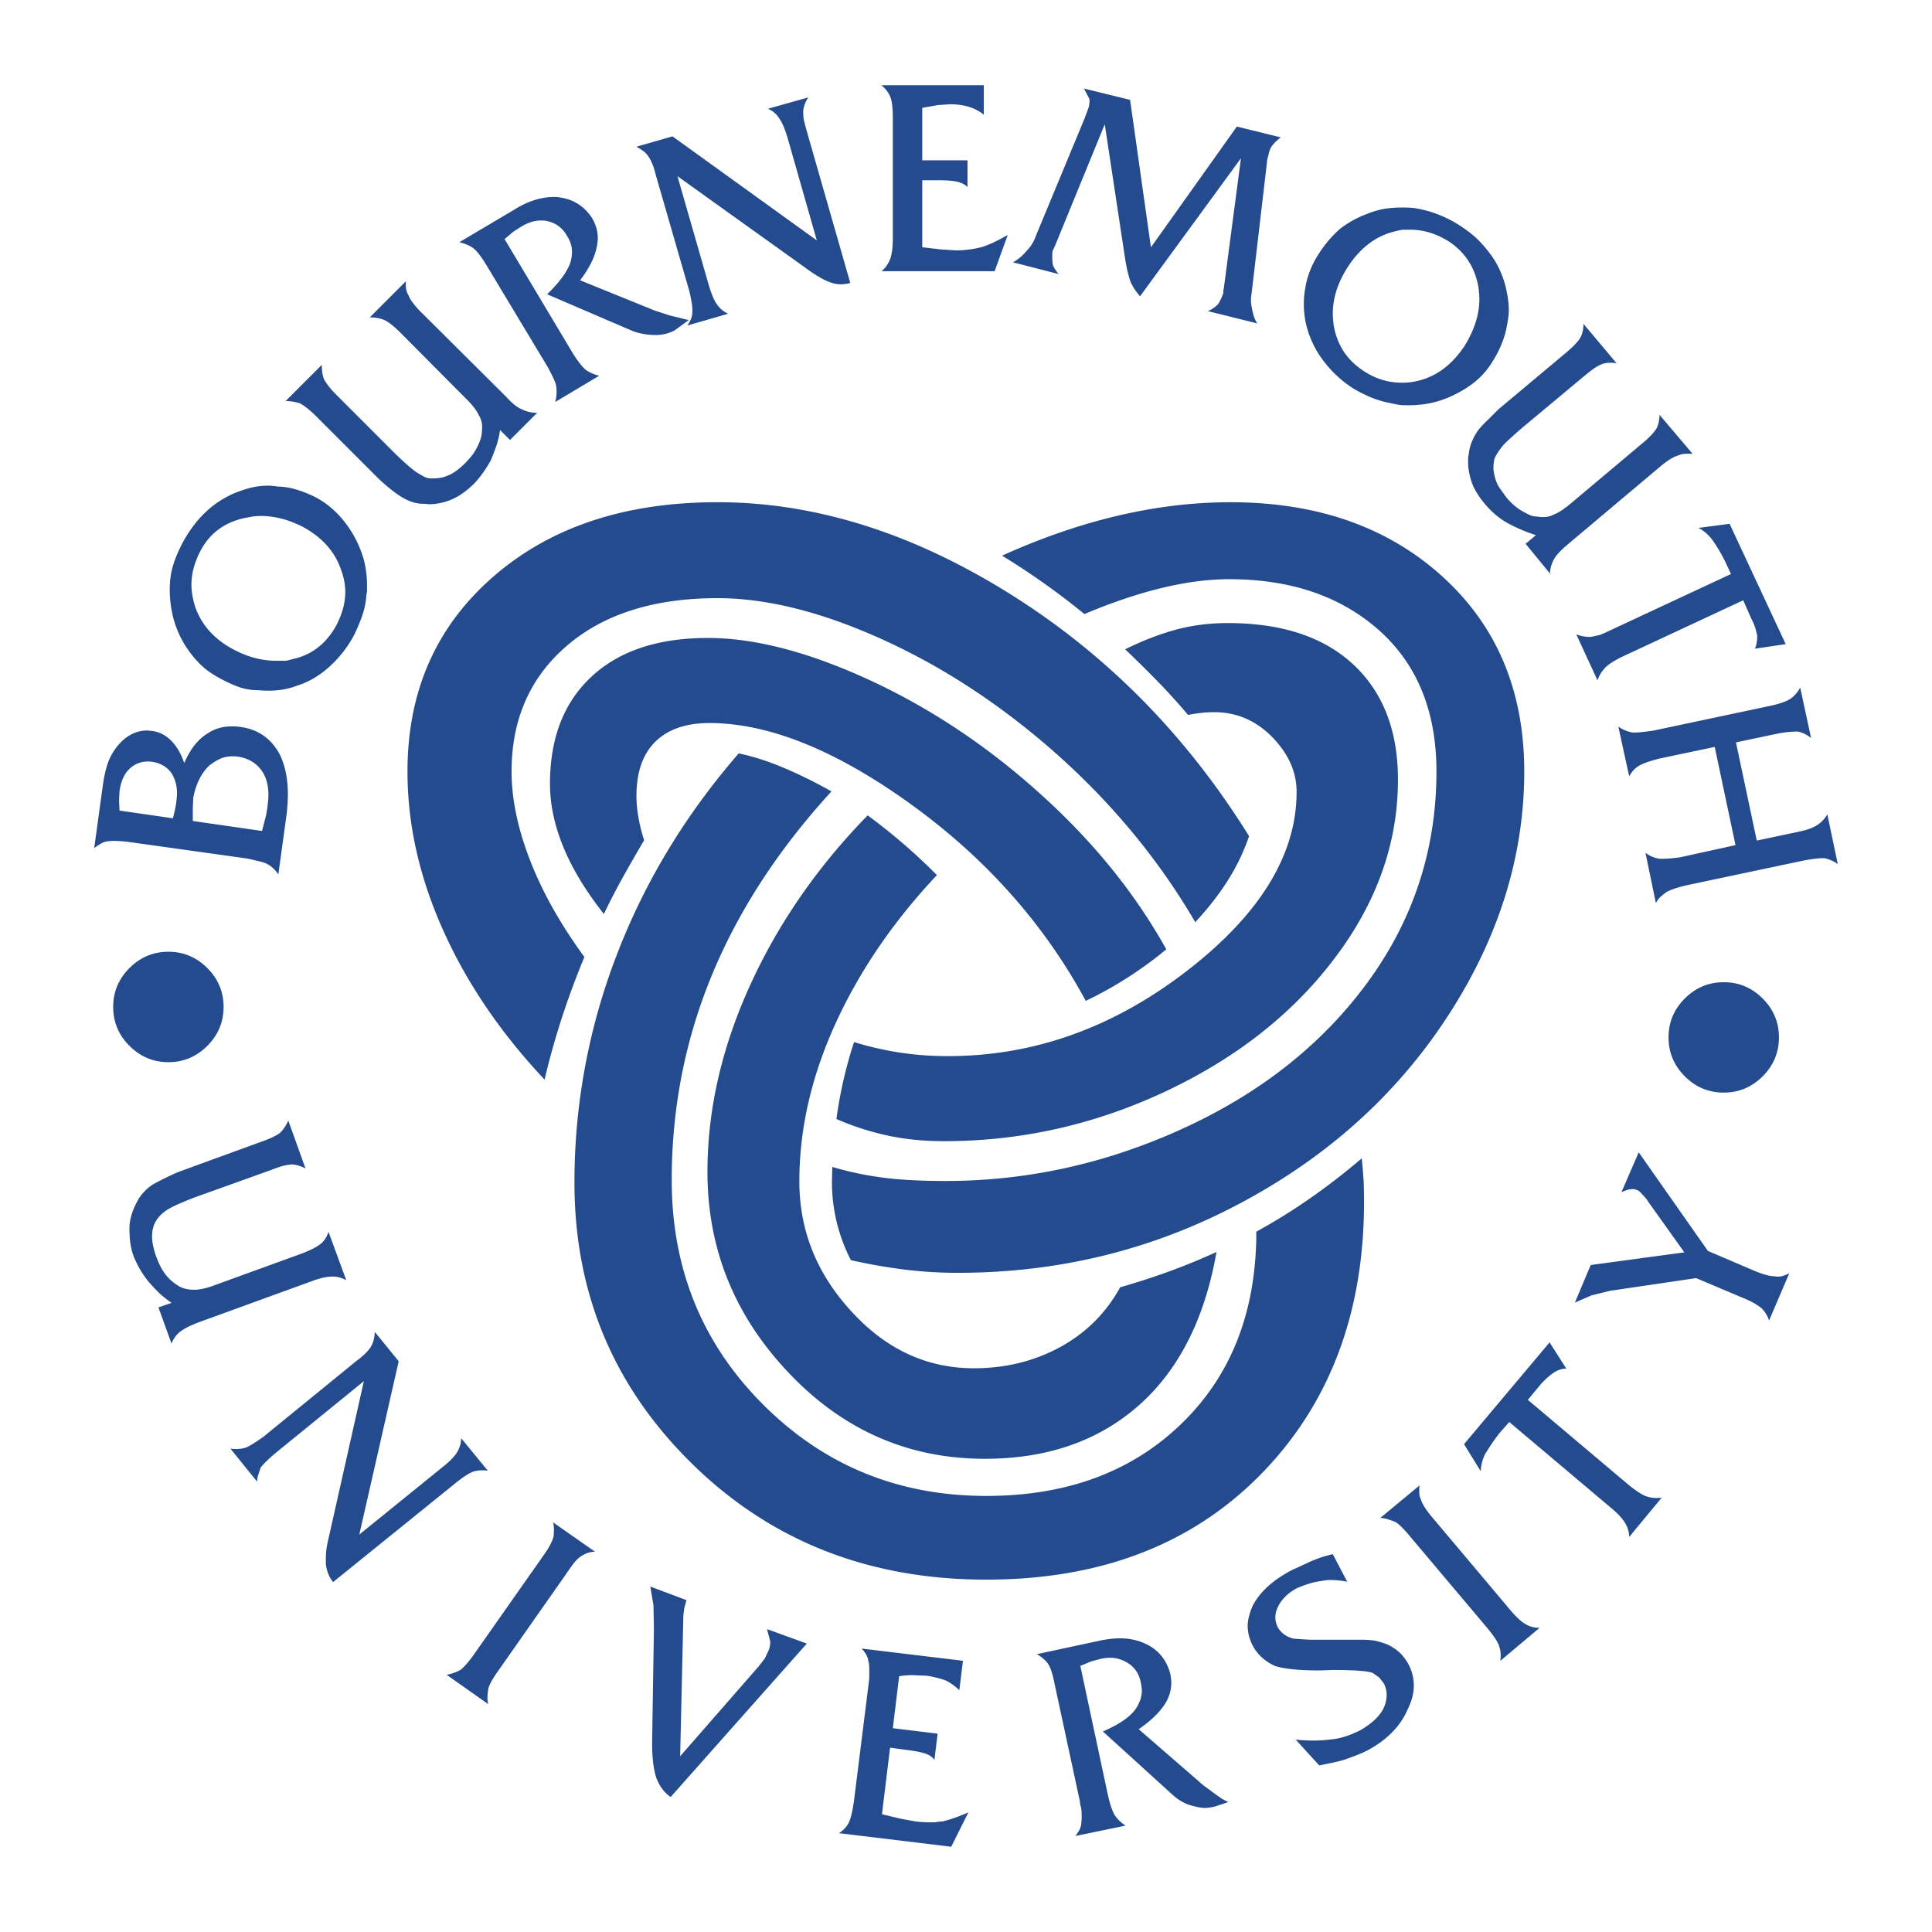 <svg xmlns="http://www.w3.org/2000/svg" width="2500" height="2500" viewBox="0 0 192.756 192.756"><g fill-rule="evenodd" clip-rule="evenodd"><path fill="#fff" d="M0 0h192.756v192.756H0V0z"/><path d="M28.585 81.321l-.815 5.917c-.329-.479-.706-.826-1.13-1.043-.15-.087-.443-.186-.876-.288-.438-.104-.81-.191-1.109-.253l-11.919-1.667c-.241-.03-.499-.052-.767-.066a12.142 12.142 0 0 0-.583-.027c-.361 0-.667.032-.903.093-.243.062-.604.269-1.084.629l.856-6.227c.15-1.052.351-1.897.608-2.527a5.84 5.84 0 0 1 1.151-1.765c.783-.81 1.687-1.217 2.708-1.217.211.03.362.046.455.046.723.094 1.363.424 1.919.991.557.572.985 1.311 1.284 2.214.599-1.384 1.368-2.364 2.302-2.937.692-.479 1.507-.723 2.441-.723.329 0 .583.016.769.047 1.774.211 3.096 1.1 3.972 2.661.567 1.117.857 2.473.857 4.067-.001.66-.048 1.353-.136 2.075zm-6.278 19.142c0 1.506-.542 2.799-1.625 3.883-1.084 1.084-2.379 1.627-3.879 1.627-1.507 0-2.802-.543-3.886-1.627-1.082-1.084-1.624-2.377-1.624-3.883 0-1.504.542-2.797 1.624-3.882 1.084-1.082 2.379-1.624 3.886-1.624 1.5 0 2.795.542 3.879 1.624 1.083 1.085 1.625 2.378 1.625 3.882zm-4.736-20.267c.056-.479.088-.826.088-1.042 0-.692-.15-1.306-.449-1.851-.424-.722-1.119-1.157-2.08-1.308-.815-.091-1.511.115-2.1.61-.588.496-.955 1.275-1.104 2.327l-.048.903.048 1.037 5.325.769.18-.722.14-.723zm16.973 47.531c-.517-.268-.98-.385-1.404-.361-.542 0-1.218.156-2.028.455l-11.288 4.107c-.876.334-1.5.654-1.873.953a2.69 2.69 0 0 0-.835 1.172l-1.311-3.615 1.311-.449c-.542-.393-.934-.697-1.171-.924a21.4 21.4 0 0 1-1.13-1.197 9.971 9.971 0 0 1-1.445-2.439 6.235 6.235 0 0 1-.367-1.42 11.284 11.284 0 0 1-.088-1.471c0-.811.254-1.695.769-2.662.301-.598.786-1.141 1.445-1.625.238-.148.646-.365 1.218-.654a23.334 23.334 0 0 1 1.538-.701l8.17-2.979c.868-.299 1.503-.604 1.895-.9.331-.332.599-.734.815-1.219l1.713 4.781c-.454-.236-.903-.377-1.352-.406a5.807 5.807 0 0 0-.93.158c-.288.08-.654.207-1.104.383l-7.677 2.754c-1.263.486-2.146.879-2.64 1.178-.497.299-.889.67-1.173 1.105-.288.438-.428.975-.428 1.604 0 .572.134 1.234.402 1.986.269.754.589 1.361.949 1.826.361.471.827.867 1.404 1.197.387.211.866.314 1.443.314.568 0 1.245-.15 2.028-.449l8.715-3.164c.84-.328 1.448-.633 1.826-.922.375-.283.654-.695.834-1.244l1.769 4.828zm1.987-68.074c-.062.603-.192 1.191-.388 1.763s-.459 1.202-.789 1.894a11.547 11.547 0 0 1-2.461 3.182c-1.012.92-2.1 1.56-3.271 1.921-.846.331-1.78.495-2.802.495-.455 0-.783-.016-.991-.046a5.95 5.95 0 0 1-1.785-.249c-.526-.164-1.166-.443-1.919-.835a11.404 11.404 0 0 1-1.33-.81 7.617 7.617 0 0 1-1.151-1.043 10.13 10.13 0 0 1-1.712-2.527 9.56 9.56 0 0 1-.749-2.208 11.588 11.588 0 0 1-.247-2.395c0-.81.099-1.563.293-2.253.197-.692.517-1.476.971-2.354.69-1.289 1.516-2.373 2.48-3.244a9.437 9.437 0 0 1 3.251-1.945c.422-.15.753-.253.996-.315a7.19 7.19 0 0 1 1.852-.227c.237 0 .566.03.99.093.567 0 1.191.109 1.873.314.676.211 1.33.48 1.965.811 1.141.635 2.116 1.502 2.931 2.601a10.907 10.907 0 0 1 1.765 3.585c.206.815.314 1.656.314 2.526v.635a3.568 3.568 0 0 0-.086.631zm-2.488-2.756c-.604-1.832-1.883-3.276-3.833-4.333-1.42-.724-2.802-1.085-4.155-1.085-.215 0-.417.011-.613.026-.197.016-.578.083-1.15.202-1.957.454-3.385 1.536-4.289 3.249-.603 1.145-.902 2.275-.902 3.384 0 .667.119 1.387.36 2.167.629 1.836 1.91 3.271 3.84 4.292 1.413.753 2.828 1.125 4.24 1.125h1.042l.676-.18c1.862-.417 3.293-1.533 4.287-3.337.599-1.145.903-2.261.903-3.345a6.106 6.106 0 0 0-.406-2.165zm-7.357 23.614c.063-.542.094-.934.094-1.177 0-.898-.182-1.651-.542-2.253-.548-.872-1.358-1.398-2.439-1.584a3.76 3.76 0 0 0-.589-.041c-.454 0-.851.077-1.198.227-.345.148-.727.386-1.15.715-.783.754-1.309 1.812-1.577 3.163l-.049 1.038v1.311l6.908.995.408-1.583.134-.811zm21.984 66.223a3.133 3.133 0 0 0-.583-.041c-.273 0-.572.047-.903.135-.485.211-1.057.588-1.719 1.129l-12.233 9.885c-.391-.479-.634-1.084-.722-1.805 0-.6.011-1.053.043-1.352.03-.301.148-.904.364-1.812l3.386-15.074-8.761 7.129c-.722.605-1.232 1.1-1.533 1.492l-.227.682a2.19 2.19 0 0 0-.135.717l-2.661-3.293c.144.033.339.041.583.041.329 0 .639-.041.929-.133.284-.088.878-.447 1.779-1.082l9.303-7.586c.723-.535 1.202-1.016 1.443-1.439.237-.424.363-.902.363-1.451l2.393 2.938-3.931 17.289 8.305-6.729c.723-.566 1.209-1.072 1.467-1.512.257-.432.386-.893.386-1.377l2.664 3.249zm4.922-105.547l-2.709 2.709-.991-.991a10.356 10.356 0 0 1-.318 1.423c-.125.377-.316.893-.585 1.554a11.421 11.421 0 0 1-1.624 2.306c-.753.753-1.506 1.295-2.261 1.625a5.81 5.81 0 0 1-2.346.496 4.489 4.489 0 0 0-.542-.046c-.662 0-1.341-.203-2.033-.61-.692-.402-1.506-1.041-2.436-1.919l-6.186-6.186c-.603-.599-1.145-1.037-1.624-1.305a4.628 4.628 0 0 0-1.445-.228l3.612-3.611c0 .572.071 1.051.226 1.445.119.211.279.444.476.701.195.258.474.563.835.923l5.778 5.78c.928.901 1.637 1.522 2.121 1.851.236.15.479.295.723.429.237.134.51.201.81.201.329 0 .623-.02.881-.066.252-.041.517-.125.789-.248.512-.206 1.084-.63 1.719-1.265.361-.391.599-.67.723-.834.118-.165.252-.387.402-.676.151-.285.269-.568.362-.857.093-.288.139-.597.139-.928a2.275 2.275 0 0 0-.319-1.445c-.244-.51-.677-1.067-1.306-1.672l-6.5-6.542c-.635-.628-1.155-1.046-1.558-1.243-.408-.195-.915-.293-1.511-.293l3.611-3.612c-.063.574.024 1.053.268 1.444.18.455.588.997 1.218 1.626l8.532 8.488c.599.665 1.141 1.087 1.625 1.262.423.21.902.314 1.444.314zm5.779 113.631c-.485 0-.95.148-1.398.449a2.522 2.522 0 0 0-.521.455c-.197.211-.476.588-.837 1.125l-6.903 9.844c-.603.846-.934 1.453-.994 1.83a5.767 5.767 0 0 0-.088.924c0 .15.025.346.088.582l-4.154-2.93a4.915 4.915 0 0 0 1.398-.5c.424-.361.872-.887 1.357-1.58l6.909-9.836c.536-.754.867-1.369.99-1.854.031-.119.047-.346.047-.676s-.032-.588-.093-.77l4.199 2.937zm9.347-122.881l-1.177.856-.179.135c-.574.329-1.217.494-1.94.494a6.658 6.658 0 0 1-2.214-.36l-8.62-3.7c1.202-1.171 1.971-2.208 2.3-3.115.12-.361.181-.739.181-1.13 0-.537-.165-1.063-.496-1.579-.455-.811-1.133-1.306-2.031-1.492a2.678 2.678 0 0 0-.588-.046c-.635 0-1.295.213-1.987.635l-.769.495-.857.723 6.774 11.335c.238.391.466.722.677.99.207.274.402.501.588.676.361.273.826.485 1.399.635l-4.381 2.614a4.33 4.33 0 0 0 .134-1.038c0-.205-.025-.432-.066-.674-.046-.238-.309-.81-.789-1.719L48.49 26.381c-.485-.78-.889-1.305-1.218-1.579-.331-.268-.815-.48-1.445-.635l5.551-3.291c1.322-.815 2.617-1.223 3.886-1.223.267 0 .464.015.587.046 1.352.186 2.419.86 3.205 2.032.392.662.588 1.343.588 2.033 0 .181-.03.449-.093.811-.18 1.026-.738 2.156-1.672 3.389l7.45 3.024 1.538.496 1.851.453zm16.114-3.704a3.552 3.552 0 0 1-.944.132 2.78 2.78 0 0 1-.996-.181c-.66-.206-1.579-.747-2.756-1.624L67.59 17.578l3.116 10.833c.268.909.542 1.563.83 1.965.29.408.656.717 1.111.925l-4.067 1.177c.12-.183.232-.382.342-.609.104-.228.159-.507.159-.836 0-.511-.108-1.187-.32-2.033l-3.337-11.556c-.211-.871-.484-1.522-.815-1.946-.211-.299-.588-.583-1.125-.855l3.611-1.037 14.399 10.379-2.935-10.292c-.273-.897-.558-1.548-.856-1.94-.243-.391-.605-.692-1.084-.903l4.019-1.13c-.304.484-.469.934-.501 1.357 0 .392.021.697.068.903.046.211.145.588.293 1.13l4.334 15.123zM80.496 163.98l-13.583 15.305c-.634-.42-1.116-1.064-1.444-1.941-.274-.871-.408-2.018-.408-3.43l.181-11.422-.046-2.348-.315-1.854 3.61 1.357-.227.809-.085.725-.32 14.041 7.81-8.939.635-.811.403-.861c.092-.236.139-.525.139-.855l-.321-1.219 3.971 1.443zm16.119 16.84l-1.713 3.432-11.195-1.357c.449-.299.774-.645.969-1.037.197-.391.367-1.098.517-2.119l1.492-11.918c.031-.236.045-.475.045-.701v-.521c0-.418-.03-.701-.093-.857-.031-.391-.252-.811-.674-1.264l10.111 1.219-.361 2.936a5.28 5.28 0 0 0-1.399-.99 9.97 9.97 0 0 0-1.853-.455l-1.216-.047c-.424-.025-.939.006-1.538.094l-.629 5.189 4.467.543-.315 2.619a1.71 1.71 0 0 0-.72-.561 5.568 5.568 0 0 0-.862-.248 15.972 15.972 0 0 0-1.218-.188l-1.626-.225-.81 6.641 1.853.447 1.486.273c.542.062.95.086 1.223.086h.721c.361-.055.616-.086.764-.086.753-.182 1.61-.481 2.574-.905zm3.926-157.376l-1.307 3.616H87.947c.392-.329.676-.731.856-1.196.181-.463.274-1.166.274-2.1V11.753c0-.928-.077-1.604-.227-2.027-.156-.423-.455-.83-.903-1.222h10.206v2.935a4.403 4.403 0 0 0-1.518-.789c-.556-.167-1.18-.249-1.872-.249l-1.218.087-1.531.274v5.236h4.514v2.663c-.243-.238-.568-.413-.974-.517-.408-.102-1.048-.159-1.916-.159h-1.624v6.682l1.893.222 1.491.092c.871 0 1.759-.119 2.662-.36.424-.151.822-.315 1.197-.496.372-.18.8-.407 1.284-.681zM124.621 83.426a20.75 20.75 0 0 1-2.1 4.379c-.887 1.415-1.982 2.817-3.271 4.2-3.705-6.351-8.471-12.083-14.312-17.201-5.385-4.694-11.077-8.389-17.066-11.082-5.989-2.694-11.422-4.044-16.292-4.044-6.325 0-11.331 1.584-15.014 4.741-3.684 3.162-5.526 7.347-5.526 12.552 0 2.74.613 5.696 1.848 8.868 1.232 3.178 3.038 6.387 5.417 9.638-1.686 4.065-3.013 8.147-3.972 12.237-4.272-4.545-7.584-9.373-9.933-14.492-2.496-5.417-3.745-10.834-3.745-16.251 0-7.976 2.841-14.446 8.533-19.414 5.685-4.963 13.151-7.451 22.392-7.451 9.477 0 18.969 2.904 28.483 8.715 9.962 6.083 18.15 14.286 24.558 24.605zm-8.26 11.288a38.72 38.72 0 0 1-8.033 5.143c-4.215-7.79-10.143-14.415-17.789-19.863-7.347-5.236-13.937-7.856-19.775-7.856-2.075 0-3.73.5-4.963 1.489-1.538 1.239-2.302 3.164-2.302 5.78 0 1.325.252 2.8.764 4.426a182.86 182.86 0 0 0-2.074 3.611 66.237 66.237 0 0 0-1.94 3.745c-3.586-4.539-5.376-8.872-5.376-12.999 0-4.454 1.321-7.962 3.974-10.521 2.765-2.677 6.698-4.019 11.784-4.019 4.571 0 9.817 1.341 15.73 4.019 5.913 2.684 11.444 6.279 16.593 10.792 5.653 4.938 10.126 10.355 13.407 16.253zm19.729 25.188c0 10.863-3.279 19.775-9.844 26.723-6.924 7.316-16.207 10.975-27.85 10.975-11.803 0-21.643-3.91-29.526-11.736-7.708-7.646-11.556-16.928-11.556-27.855a62.827 62.827 0 0 1 4.333-23.025c2.767-7.13 6.785-13.74 12.052-19.817 1.445.299 2.947.783 4.514 1.445a45.88 45.88 0 0 1 4.743 2.348c-4.906 5.354-8.683 10.998-11.329 16.927-3.076 6.892-4.609 14.177-4.609 21.849 0 8.854 3.04 16.318 9.117 22.396 6.077 6.078 13.502 9.117 22.262 9.117 8.033 0 14.533-2.404 19.496-7.225 4.963-4.812 7.451-11.195 7.451-19.141a58.325 58.325 0 0 0 5.416-3.363 66.5 66.5 0 0 0 5.104-3.953c.119 1.24.186 2.127.201 2.668.013.542.025 1.099.025 1.667zm-14.719 5.008c-1.234 7.018-4.029 12.301-8.395 15.85-3.916 3.188-8.822 4.783-14.719 4.783-7.616 0-14.131-2.85-19.548-8.555-5.418-5.699-8.126-12.387-8.126-20.064 0-6.35 1.491-12.717 4.473-19.1 2.797-5.984 6.629-11.479 11.512-16.473a58.136 58.136 0 0 1 6.907 5.958c-4.159 4.426-7.424 9.131-9.797 14.127-2.622 5.51-3.927 10.988-3.927 16.432 0 4.818 1.683 9.09 5.058 12.82 3.487 3.887 7.607 5.824 12.368 5.824 3.008 0 5.762-.645 8.264-1.938 2.734-1.416 4.844-3.457 6.32-6.143 3.456-.986 6.659-2.163 9.61-3.521zm30.703-47.938c0 8.305-2.457 16.308-7.363 23.995-4.906 7.688-11.557 13.863-19.951 18.527-8.971 4.998-18.705 7.496-29.21 7.496-1.744 0-3.482-.104-5.217-.314a56.315 56.315 0 0 1-5.438-.949 17.008 17.008 0 0 1-1.892-7.857l.041-1.445c1.505.453 3.131.805 4.875 1.043 1.743.242 3.884.359 6.413.359 7.884 0 15.515-1.625 22.886-4.873 7.734-3.4 13.904-8.064 18.512-13.998 5.057-6.501 7.584-13.827 7.584-21.983 0-6.202-2.047-11.014-6.139-14.446-3.768-3.157-8.611-4.741-14.539-4.741-4.123 0-8.936 1.16-14.445 3.478a73.827 73.827 0 0 0-8.215-5.826c7.854-3.55 15.455-5.33 22.799-5.33 8.639 0 15.678 2.471 21.127 7.404 5.446 4.937 8.172 11.421 8.172 19.46zm-12.599.81c0 6.475-2.213 12.553-6.635 18.238-4.184 5.391-9.766 9.709-16.748 12.961-6.984 3.25-14.279 4.875-21.895 4.875-2.022 0-3.905-.186-5.649-.564a26.71 26.71 0 0 1-5.097-1.65 42.925 42.925 0 0 1 1.76-7.676 31.132 31.132 0 0 0 9.394 1.402c8.513 0 16.437-2.822 23.765-8.465 7.324-5.645 10.992-11.609 10.992-17.899 0-1.93-.768-3.703-2.299-5.329-1.656-1.744-3.627-2.62-5.912-2.62-.848 0-1.719.093-2.623.273a59.847 59.847 0 0 0-3.068-3.386 118.503 118.503 0 0 0-3.205-3.162c1.777-.873 3.469-1.527 5.078-1.96 1.609-.434 3.33-.656 5.17-.656 5.623 0 9.93 1.507 12.912 4.514 2.702 2.739 4.06 6.44 4.06 11.104zM101.057 26.168a4.427 4.427 0 0 0 1.357-1.125 4.04 4.04 0 0 0 .945-1.536l4.834-11.65.268-.722.182-.496c.062-.361.076-.615.045-.769l-.541-1.038 4.602 1.13 2.08 14.715 8.574-12.052 4.381 1.082c-.361.273-.619.517-.77.722-.211.213-.361.542-.449.996l-.135.496-.045.449-1.492 12.733a7.195 7.195 0 0 0-.088.856c0 .187.027.434.088.748.062.32.129.599.203.835.07.243.186.486.338.722l-4.92-1.222c.391-.177.723-.402.996-.676.205-.3.385-.676.541-1.13v-.266l.047-.181 1.713-13.001-10.066 13.77c-.424-.481-.742-.96-.949-1.445-.211-.6-.393-1.366-.543-2.305l-2.031-13.409-5.01 12.236-.18.361a1.487 1.487 0 0 0-.047.362v.269c0 .272.016.515.047.726.029.213.225.542.586.991l-4.561-1.176zm9.484 152.949c.205.904.434 1.566.676 1.988.299.424.66.77 1.082 1.037l-5.008 1.037c.33-.418.516-.77.562-1.059.041-.283.066-.562.066-.836 0-.361-.018-.66-.047-.902-.094-.299-.135-.525-.135-.676l-2.527-11.738c-.18-.934-.393-1.582-.629-1.943-.242-.361-.621-.691-1.131-.99l6.32-1.357c.754-.145 1.398-.223 1.939-.223.99 0 1.879.195 2.662.584 1.234.602 2.033 1.598 2.395 2.982.061.359.094.648.094.855 0 .691-.182 1.357-.543 1.986-.547.908-1.449 1.795-2.709 2.662l6.094 5.283c.117.123.289.264.516.428.229.166.48.355.768.568.285.211.58.422.885.629.205.125.432.242.676.361l-1.354.453-.227.041a3.882 3.882 0 0 1-.723.094c-.361 0-.85-.088-1.469-.27-.619-.18-1.213-.525-1.781-1.039l-6.955-6.322c.814-.359 1.477-.713 1.988-1.057.51-.346.918-.719 1.221-1.109.449-.631.678-1.281.678-1.941a5.36 5.36 0 0 0-.094-.723c-.182-.957-.66-1.654-1.445-2.076a3.145 3.145 0 0 0-1.623-.449c-.332 0-.678.045-1.039.133l-.855.229-1.084.449 2.756 12.911zm21.08-2.98l-2.346-2.57a18.686 18.686 0 0 0 1.849.088c.568 0 1.24-.051 2.008-.154.764-.104 1.629-.396 2.596-.881 1.145-.662 1.908-1.383 2.299-2.168.213-.449.32-.902.32-1.357 0-.387-.092-.764-.273-1.125l-.449-.588-.633-.453c-.424-.207-1.775-.314-4.061-.314l-1.264.045c-2.049 0-3.541-.148-4.473-.451-.965-.449-1.688-1.096-2.166-1.941-.363-.691-.545-1.369-.545-2.033 0-.299.041-.629.137-.988.092-.363.211-.709.365-1.041.691-1.35 1.965-2.525 3.834-3.521l1.852-.857c.33-.15.666-.281 1.016-.406.346-.119.773-.236 1.285-.363l1.445 2.756c-.244-.062-.527-.102-.857-.133s-.635-.047-.902-.047c-.211 0-.607.057-1.197.158-.588.105-1.27.32-2.053.652-.902.484-1.533 1.098-1.895 1.852a2.327 2.327 0 0 0-.273 1.082c0 .273.072.59.229.949.33.572.826.951 1.49 1.131.119.031.418.059.904.088.479.031.764.047.854.047h4.924c.777 0 1.352.047 1.711.135.361.092.676.191.951.293.268.109.557.27.855.475.543.361.996.877 1.357 1.537a4.45 4.45 0 0 1 .541 2.162c0 .754-.213 1.553-.635 2.395-.721 1.656-2.062 3.014-4.018 4.064-.363.182-.764.352-1.199.518-.432.164-.787.293-1.057.385-.273.094-.686.197-1.244.316-.555.118-.981.206-1.282.263zm3.338-137.416a11.459 11.459 0 0 1-2.889-2.683 9.776 9.776 0 0 1-1.715-3.503 8.927 8.927 0 0 1-.271-2.212c0-.506.045-1.032.141-1.579.205-1.259.689-2.45 1.443-3.564a11.41 11.41 0 0 1 2.027-2.349 10.03 10.03 0 0 1 2.709-1.491 7.964 7.964 0 0 1 1.67-.496 10.754 10.754 0 0 1 1.807-.139c.512 0 .902.016 1.176.046 1.59.244 3.08.802 4.469 1.673.66.423 1.223.84 1.691 1.264.465.423.924.935 1.377 1.536.754.966 1.297 2.097 1.625 3.386.209.903.316 1.687.316 2.347 0 .243-.025.517-.066.815-.047.3-.082.525-.115.676-.211 1.234-.707 2.466-1.492 3.7a8.075 8.075 0 0 1-1.215 1.511 8.86 8.86 0 0 1-1.58 1.196c-1.236.755-2.502 1.24-3.791 1.445-.604.093-1.193.134-1.76.134-.391 0-.697-.01-.908-.041s-.594-.104-1.15-.227a9.99 9.99 0 0 1-1.666-.515 13.912 13.912 0 0 1-1.833-.93zm9.662-14.585c-1.268-.811-2.572-1.218-3.924-1.218h-.656c-.166 0-.475.062-.93.181-1.836.454-3.369 1.609-4.602 3.477-1.025 1.568-1.537 3.147-1.537 4.741 0 .273.029.651.092 1.13.33 1.956 1.32 3.473 2.977 4.557 1.178.783 2.441 1.177 3.793 1.177a6.5 6.5 0 0 0 1.627-.183c1.867-.449 3.412-1.609 4.652-3.477.99-1.593 1.486-3.158 1.486-4.694 0-.268-.031-.646-.088-1.13-.329-1.949-1.294-3.474-2.89-4.561zm6.006 136.43c.631.754 1.141 1.232 1.533 1.443.18.125.396.223.654.297.254.07.518.105.791.105l-3.928 3.299c.033-.119.047-.314.047-.588 0-.361-.078-.723-.229-1.084-.152-.361-.514-.887-1.082-1.58l-7.764-9.209c-.273-.33-.549-.629-.816-.902-.268-.268-.488-.443-.654-.516s-.402-.154-.703-.248a2.7 2.7 0 0 0-.764-.139l3.928-3.25a1.455 1.455 0 0 0-.041.361v.271c0 .301.055.574.18.811.119.424.496 1.012 1.125 1.76l7.723 9.169zm11.918-12.371c.723.572 1.264.928 1.625 1.062s.738.201 1.131.201c.205 0 .371-.016.496-.047l-3.252 3.932c0-.48-.143-.955-.428-1.426-.289-.463-.764-.969-1.424-1.51l-10.113-8.533-.994 1.129a22.478 22.478 0 0 0-1.445 2.121c-.268.602-.402 1.16-.402 1.672l-1.672-2.709 8.535-10.158 1.67 2.619c-.422 0-.83.129-1.223.383-.393.258-.809.625-1.264 1.104l-1.352 1.627 10.112 8.533zM152.207 54.25l1.037-.856a15.945 15.945 0 0 1-2.775-1.177c-.832-.449-1.59-1.079-2.281-1.892-.691-.815-1.152-1.576-1.379-2.282s-.334-1.347-.334-1.918v-.496c.057-.235.088-.417.088-.542.117-.723.402-1.413.855-2.078.213-.3.588-.703 1.131-1.217.299-.301.619-.619.947-.95l6.682-5.597c.785-.662 1.281-1.177 1.492-1.553.205-.377.314-.837.314-1.382l3.299 3.931a3.619 3.619 0 0 0-.678-.046c-.273 0-.531.046-.768.134-.244.093-.506.23-.791.427-.287.197-.607.449-.969.748l-6.279 5.236c-.484.424-.904.801-1.264 1.13-.361.331-.619.604-.768.81-.424.574-.656.985-.697 1.244a4.393 4.393 0 0 0-.068.789c0 .211.051.521.154.923.105.408.264.764.475 1.064.207.299.436.613.676.942.455.547.951.981 1.492 1.311.33.186.607.331.834.434.229.103.49.154.791.154.119.03.299.047.543.047.391 0 .721-.072.994-.227.449-.15 1.037-.526 1.76-1.131l7.088-5.958c.66-.537 1.141-1.036 1.445-1.49.207-.388.314-.851.314-1.398l3.297 3.885h-.541c-.361 0-.666.062-.904.18-.455.123-1.035.484-1.758 1.083l-9.17 7.719c-.783.66-1.264 1.171-1.443 1.533-.268.485-.402.964-.402 1.443l-2.439-2.977zm22.844 72.545c.867.359 1.543.541 2.027.541.424.094.904-.012 1.443-.314l-2.025 4.74c-.123-.449-.377-.871-.77-1.262a7.249 7.249 0 0 0-.748-.498 9.274 9.274 0 0 0-1.057-.498l-4.695-1.986-8.58 1.264-1.846.453-1.672.721 1.578-3.744 9.342-1.264-3.609-5.057c-.123-.211-.332-.471-.631-.77-.186-.234-.365-.375-.541-.404-.154-.09-.375-.105-.676-.049-.123 0-.393.094-.816.273l1.719-3.973 6.904 9.838 4.653 1.989zM161.91 65.492c-.871.423-1.475.81-1.805 1.171s-.572.769-.723 1.216l-2.121-4.602c.393.18.873.268 1.445.268.449-.088.748-.153.902-.2.148-.041.51-.202 1.084-.474l12.01-5.6-.633-1.352c-.211-.423-.455-.85-.723-1.29a11.618 11.618 0 0 0-.59-.876c-.424-.512-.855-.873-1.305-1.084l3.111-.408 5.598 12.005-3.07.454c.15-.331.227-.764.227-1.311a21.127 21.127 0 0 0-.199-.789 4.236 4.236 0 0 0-.342-.789l-.855-1.94-12.011 5.601zm3.611 10.199c-.932.244-1.594.476-1.986.704-.391.227-.723.577-.99 1.057l-1.084-4.963c.418.299.883.496 1.398.589.33.03 1.021-.031 2.08-.181l11.736-2.487c.93-.206 1.586-.438 1.963-.696.373-.26.699-.624.969-1.109l1.082 5.015c-.484-.361-.934-.572-1.352-.635-.209 0-.494.014-.857.046-.359.03-.768.093-1.221.181l-4.062.856 2.076 9.796 4.064-.856c.898-.181 1.559-.413 1.982-.701a3.14 3.14 0 0 0 .994-1.059l1.043 4.965a3.483 3.483 0 0 0-1.311-.588c-.424-.027-1.119.052-2.078.227l-11.736 2.48c-.904.216-1.564.443-1.988.682-.242.18-.438.341-.588.474-.15.136-.301.341-.449.61l-1.037-5.014c.393.303.842.5 1.352.588.455.03 1.146-.011 2.08-.134l5.551-1.218-2.074-9.798-5.557 1.169zm6.461 22.305c1.5 0 2.795.541 3.879 1.623 1.084 1.084 1.625 2.381 1.625 3.881 0 1.506-.541 2.801-1.625 3.885s-2.379 1.625-3.879 1.625c-1.508 0-2.803-.541-3.887-1.625-1.082-1.084-1.625-2.379-1.625-3.885 0-1.5.543-2.797 1.625-3.881 1.085-1.082 2.38-1.623 3.887-1.623z" fill="#234b8d"/></g></svg>